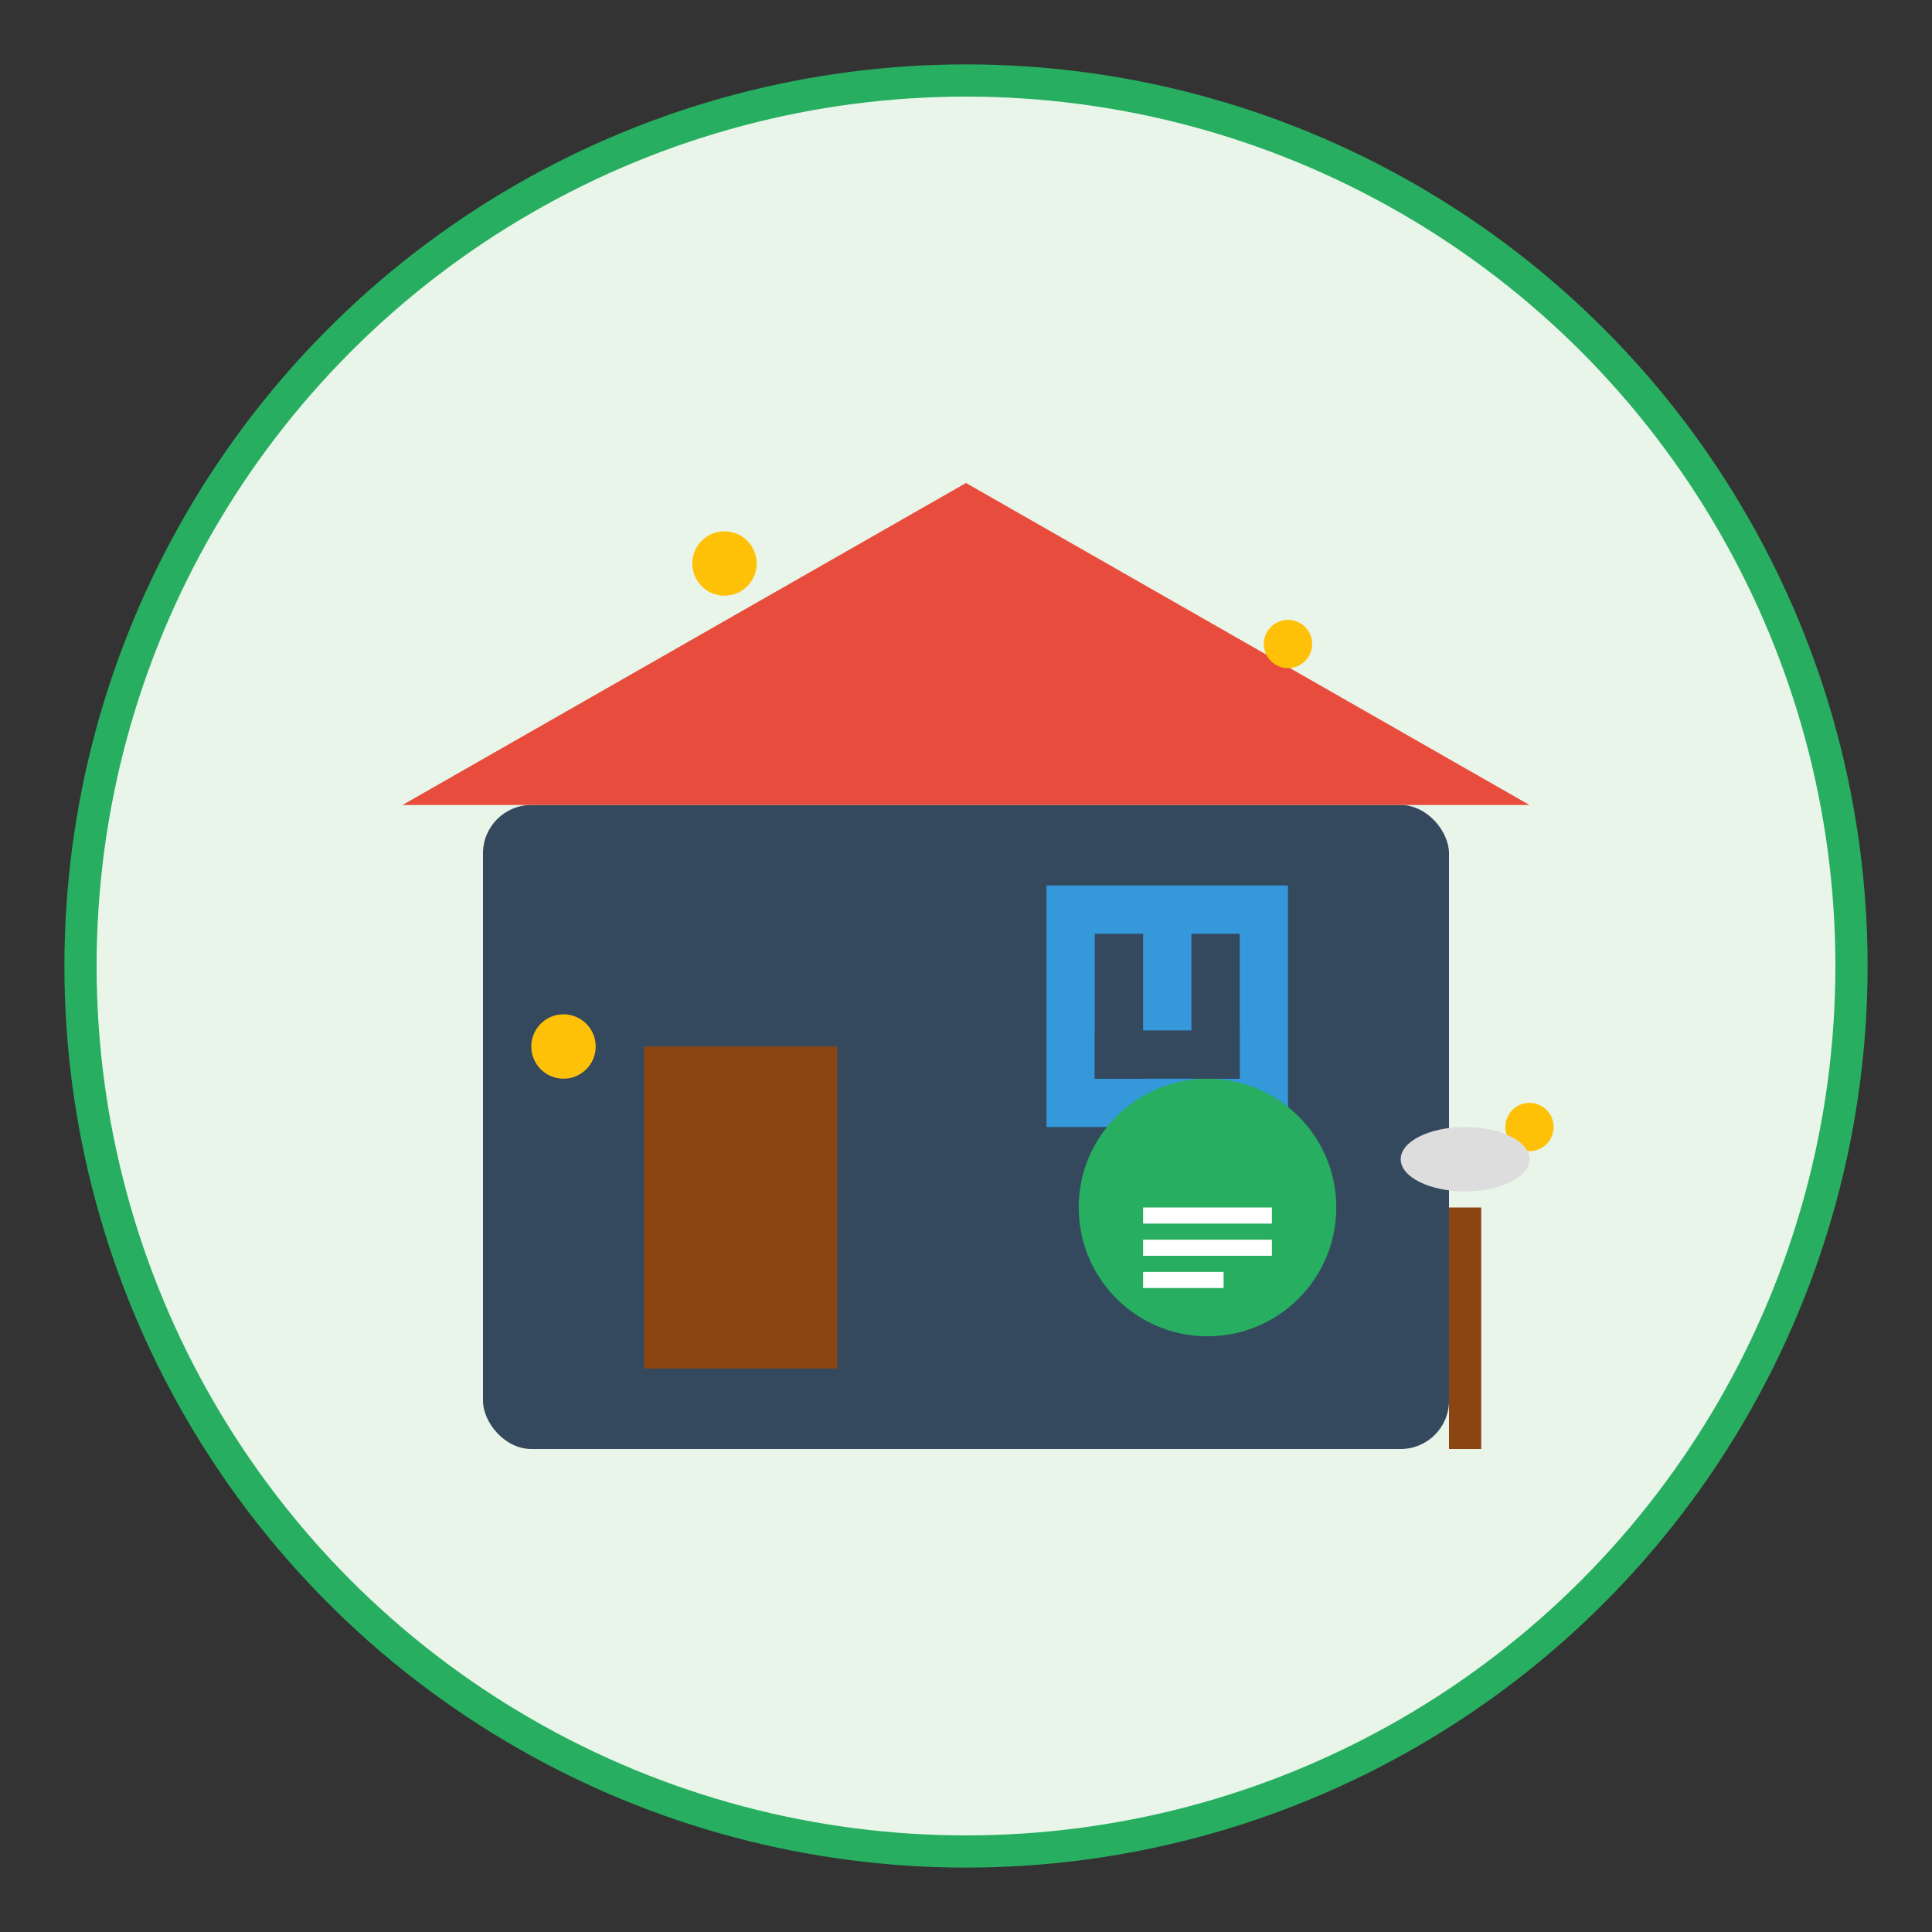 <svg width="120" height="120" viewBox="0 0 120 120" fill="none" xmlns="http://www.w3.org/2000/svg">
    <rect x="0" y="0" width="120" height="120" fill="#333333" stroke="none"/>
    <!-- Background Circle -->
    <circle cx="60" cy="60" r="55" fill="#e8f5e8" stroke="#27ae60" stroke-width="2"/>
    
    <!-- House -->
    <rect x="30" y="50" width="60" height="40" fill="#34495e" rx="3"/>
    <path d="M25 50L60 30L95 50z" fill="#e74c3c"/>
    <rect x="40" y="65" width="12" height="20" fill="#8b4513"/>
    <rect x="65" y="55" width="15" height="15" fill="#3498db"/>
    <rect x="68" y="58" width="3" height="9" fill="#34495e"/>
    <rect x="74" y="58" width="3" height="9" fill="#34495e"/>
    <rect x="68" y="64" width="9" height="3" fill="#34495e"/>
    
    <!-- Cleaning Elements -->
    <circle cx="75" cy="75" r="8" fill="#27ae60"/>
    <path d="M71 75h8v1h-8z" fill="white"/>
    <path d="M71 77h8v1h-8z" fill="white"/>
    <path d="M71 79h5v1h-5z" fill="white"/>
    
    <!-- Sparkles -->
    <g fill="#FFC107">
        <circle cx="45" cy="35" r="2"/>
        <circle cx="80" cy="40" r="1.5"/>
        <circle cx="35" cy="65" r="2"/>
        <circle cx="95" cy="70" r="1.5"/>
    </g>
    
    <!-- Broom -->
    <rect x="90" y="75" width="2" height="15" fill="#8b4513"/>
    <ellipse cx="91" cy="72" rx="4" ry="2" fill="#ddd"/>
</svg>
